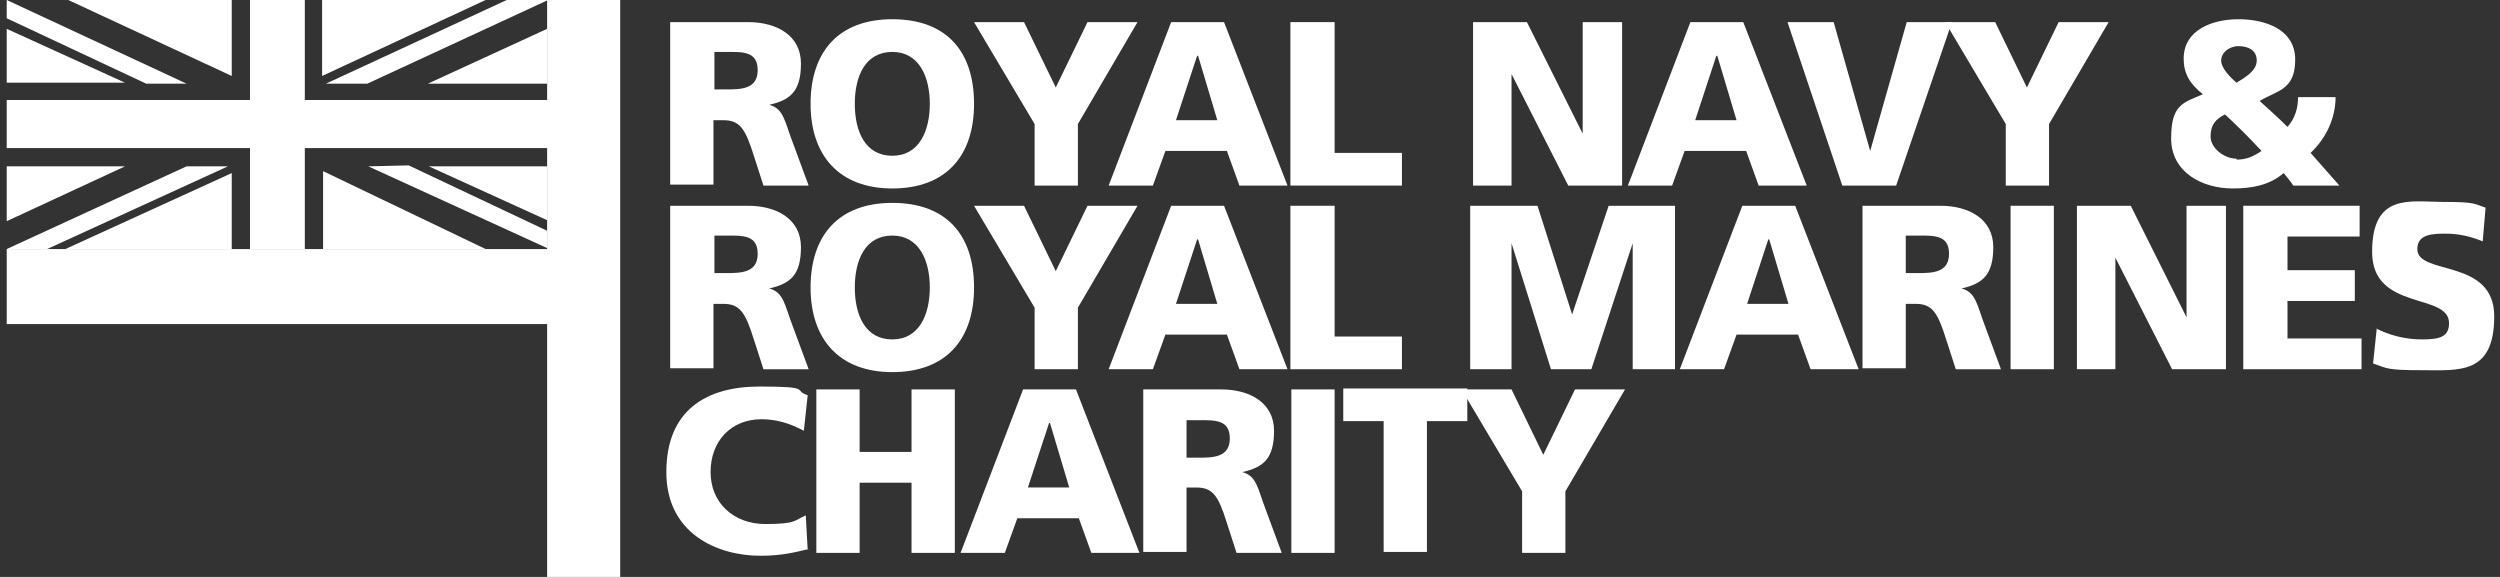 <svg viewBox="0 0 260 60" xmlns="http://www.w3.org/2000/svg"><rect x="0" y="0" width="260" height="60" fill="#333333" stroke="none"/><path d="m.7 10.4h57v5h-57z" fill="#fff"/><path d="m26 0h5.7v25.9h-5.7z" fill="#fff"/><path d="m56.9 0v25.9h-56.2v7.8h56.2v26.3h7.6v-60z" fill="#fff"/><path d="m69.7 2.3h8.1c3 0 5.5 1.4 5.5 4.3s-1.1 3.8-3.3 4.3c1.5.4 1.6 1.7 2.4 3.8l1.7 4.6h-4.7l-1-3.1c-.9-2.9-1.5-3.7-3.2-3.7h-1v6.7h-4.5zm4.6 7h1.2c1.5 0 3.3 0 3.3-2s-1.6-1.9-3.3-1.9h-1.2z" fill="#fff"/><path d="m92.8 2c5.6 0 8.5 3.3 8.5 8.8s-3 8.8-8.5 8.8-8.5-3.4-8.5-8.8 2.9-8.8 8.5-8.8zm0 14.2c2.8 0 3.9-2.6 3.9-5.4s-1.1-5.4-3.9-5.4-3.9 2.5-3.9 5.4 1.1 5.4 3.9 5.4z" fill="#fff"/><path d="m107.6 12.9-6.3-10.6h5.2l3.3 6.8 3.3-6.8h5.2l-6.2 10.6v6.4h-4.5z" fill="#fff"/><path d="m121.7 2.3h5.6l6.6 17h-5l-1.3-3.6h-6.4l-1.3 3.6h-4.6l6.5-17zm2.8 3.5-2.2 6.7h4.3l-2-6.7z" fill="#fff"/><path d="m134.3 2.3h4.5v13.6h7v3.4h-11.6v-17z" fill="#fff"/><path d="m153 2.3h5.8l5.8 11.6v-11.6h4.1v17h-5.6l-5.9-11.6v11.6h-4v-17z" fill="#fff"/><path d="m175.7 2.3h5.6l6.6 17h-5l-1.3-3.6h-6.4l-1.3 3.6h-4.6l6.5-17zm2.8 3.5-2.2 6.7h4.3l-2-6.7z" fill="#fff"/><path d="m185.9 2.3h4.8l3.8 13.4 3.8-13.4h4.7l-5.8 17h-5.6l-5.7-17z" fill="#fff"/><path d="m208.6 12.9-6.3-10.6h5.2l3.3 6.8 3.3-6.8h5.2l-6.2 10.6v6.4h-4.5z" fill="#fff"/><path d="m242.9 10.1c0 2.2-1 4.3-2.6 5.8l3 3.4h-4.8c-.3-.5-.7-.9-1-1.3-1.5 1.3-3.4 1.6-5.3 1.6-3.2 0-6.4-1.7-6.4-5.2s1.2-3.7 3.3-4.6c-1.4-1.1-2-2.2-2-3.7 0-3 3-4.1 5.7-4.1s5.9 1 5.9 4.2-1.9 3.2-3.7 4.3c1 .9 2 1.8 2.9 2.7.8-.9 1.1-2 1.1-3.1zm-10.3 6.5c1 0 1.7-.3 2.6-.9-1.2-1.3-2.5-2.6-3.8-3.8-1 .5-1.5 1.1-1.5 2.3s1.4 2.3 2.7 2.3zm0-8c.8-.5 2.1-1.2 2.1-2.3s-.9-1.5-1.9-1.5-1.8.7-1.8 1.5 1 1.8 1.6 2.3z" fill="#fff"/><g fill="#fff"><path d="m69.7 21.4h8.1c3 0 5.5 1.4 5.5 4.3s-1.1 3.8-3.3 4.3c1.5.4 1.6 1.7 2.4 3.8l1.7 4.6h-4.7l-1-3.1c-.9-2.9-1.5-3.7-3.2-3.7h-1v6.7h-4.5v-17zm4.6 7h1.2c1.5 0 3.3 0 3.3-2s-1.6-1.9-3.3-1.9h-1.2z"/><path d="m92.8 21.1c5.6 0 8.5 3.3 8.5 8.8s-3 8.8-8.5 8.8-8.5-3.4-8.5-8.8 2.9-8.8 8.5-8.8zm0 14.2c2.8 0 3.9-2.6 3.9-5.4s-1.1-5.4-3.9-5.4-3.9 2.5-3.9 5.4 1.1 5.4 3.9 5.4z"/><path d="m107.6 32-6.3-10.6h5.2l3.3 6.8 3.3-6.8h5.2l-6.2 10.6v6.4h-4.5z"/><path d="m121.7 21.4h5.6l6.6 17h-5l-1.3-3.6h-6.4l-1.3 3.6h-4.6l6.5-17zm2.8 3.5-2.2 6.7h4.3l-2-6.7z"/><path d="m134.3 21.4h4.5v13.6h7v3.4h-11.6v-17z"/><path d="m152.8 21.4h7.1l3.6 11.3 3.8-11.3h6.9v17h-4.4v-13.1l-4.3 13.1h-4.2l-4.1-13.1v13.1h-4.3v-17z"/><path d="m181.1 21.4h5.6l6.6 17h-5l-1.3-3.6h-6.4l-1.3 3.6h-4.6l6.5-17zm2.8 3.5-2.2 6.7h4.3l-2-6.7z"/><path d="m193.7 21.4h8.1c3 0 5.5 1.4 5.5 4.3s-1.1 3.8-3.3 4.3c1.5.4 1.6 1.7 2.4 3.8l1.7 4.6h-4.7l-1-3.1c-.9-2.9-1.5-3.7-3.2-3.7h-1v6.7h-4.5v-17zm4.5 7h1.2c1.5 0 3.3 0 3.3-2s-1.6-1.9-3.3-1.9h-1.2z"/><path d="m209.1 21.4h4.5v17h-4.5z"/><path d="m215.8 21.4h5.8l5.8 11.6v-11.6h4.1v17h-5.6l-5.9-11.6v11.6h-4v-17z"/><path d="m233.4 21.4h12v3.2h-7.5v3.5h7v3.2h-7v3.9h7.7v3.2h-12.3v-17z"/><path d="m247.2 34.2c1.2.6 2.8 1.1 4.7 1.1s2.8-.3 2.8-1.7c0-3.2-8-1.2-8-7.4s4-5.2 7.4-5.2 3.2.2 4.4.6l-.3 3.5c-1.2-.5-2.5-.8-3.8-.8s-3 0-3 1.6c0 2.8 8 .9 8 7s-3.7 5.6-7.5 5.6-3.6-.2-5.1-.7l.4-3.8z"/></g><path d="m84.1 57.1c-1.3.3-2.7.7-5 .7-4.5 0-9.8-2.3-9.8-8.7s4.1-8.9 9.7-8.9 3.4.4 5 .9l-.4 3.7c-1.5-.8-2.9-1.2-4.4-1.2-3.2 0-5.3 2.3-5.3 5.5s2.4 5.4 5.7 5.4 3-.4 4.2-.9l.2 3.6z" fill="#fff"/><path d="m84.9 40.5h4.5v6.5h5.4v-6.5h4.5v17h-4.5v-7.3h-5.4v7.3h-4.5z" fill="#fff"/><path d="m106.3 40.5h5.6l6.6 17h-5l-1.3-3.6h-6.4l-1.3 3.6h-4.6l6.5-17zm2.8 3.5-2.2 6.7h4.3l-2-6.7z" fill="#fff"/><path d="m118.9 40.5h8.1c3 0 5.5 1.4 5.5 4.3s-1.1 3.8-3.3 4.3c1.5.4 1.6 1.7 2.4 3.8l1.7 4.6h-4.7l-1-3.1c-.9-2.9-1.5-3.7-3.2-3.7h-1v6.7h-4.5v-17zm4.5 7.1h1.2c1.5 0 3.3 0 3.3-2s-1.6-1.9-3.3-1.9h-1.2v3.8z" fill="#fff"/><path d="m134.3 40.5h4.5v17h-4.5z" fill="#fff"/><path d="m143.9 43.8h-4.2v-3.4h12.9v3.4h-4.2v13.6h-4.5z" fill="#fff"/><path d="m158.3 51.1-6.3-10.6h5.2l3.3 6.8 3.3-6.8h5.2l-6.2 10.6v6.4h-4.5z" fill="#fff"/><path d="m.7 3v5.6h12.3z" fill="#fff"/><path d="m.7 0v1.9l14.5 6.8h4.2z" fill="#fff"/><path d="m7.1 0h17v7.9z" fill="#fff"/><path d="m.7 17.3v5.7l12.3-5.7z" fill="#fff"/><path d="m50.5 0h-17v7.9z" fill="#fff"/><path d="m52.7 0h4.3l-18.8 8.7h-4.3z" fill="#fff"/><path d="m44.5 8.7h12.4v-5.7z" fill="#fff"/><path d="m44.6 17.3h12.3v5.6z" fill="#fff"/><path d="m42.5 17.2 14.4 6.8v1.8l-18.6-8.5z" fill="#fff"/><path d="m33.6 17.8v8.1h16.9z" fill="#fff"/><path d="m24.1 18v7.9h-17.3z" fill="#fff"/><path d="m23.7 17.3h-4.3l-18.7 8.6h4.2z" fill="#fff"/></svg>
